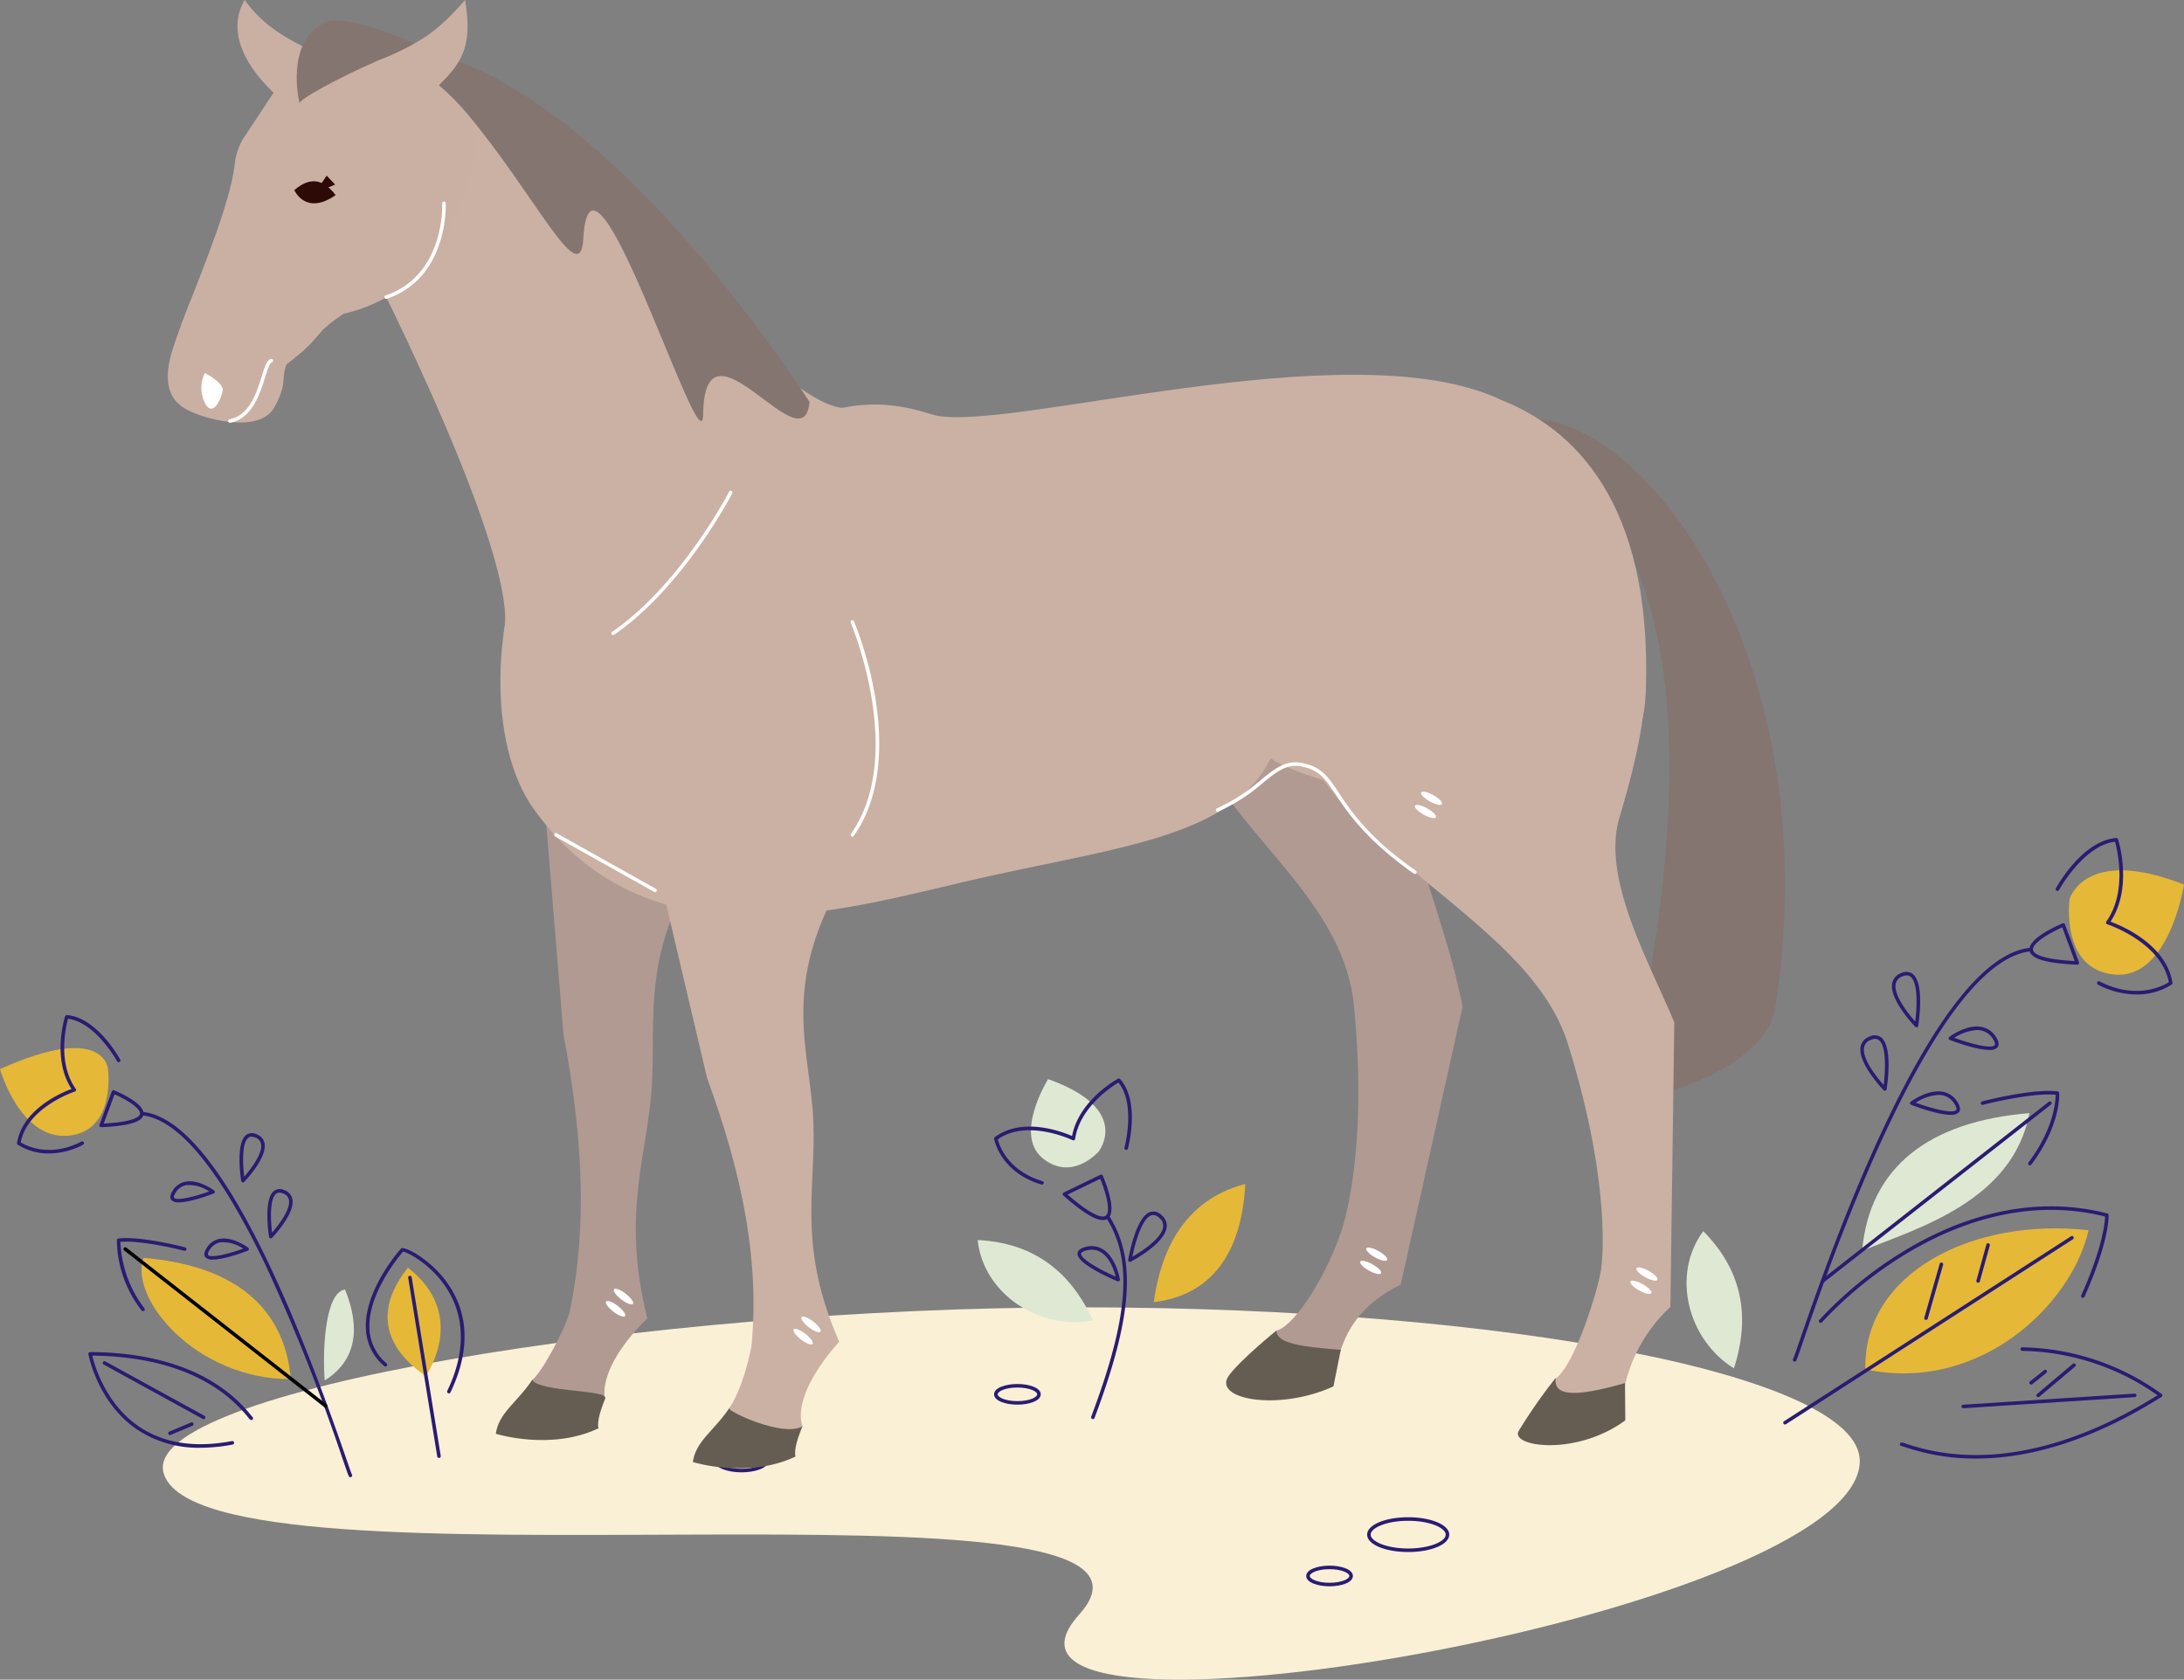 <svg id="グループ_35" data-name="グループ 35" xmlns="http://www.w3.org/2000/svg" xmlns:xlink="http://www.w3.org/1999/xlink" width="407.088" height="313.065" viewBox="0 0 407.088 313.065">
  <rect x="0" y="0" width="407.088" height="313.065" fill="#808080" stroke="none"/>
  <defs>
    <clipPath id="clip-path">
      <rect id="長方形_111" data-name="長方形 111" width="407.088" height="313.066" fill="none"/>
    </clipPath>
    <clipPath id="clip-path-2">
      <path id="パス_219" data-name="パス 219" d="M1017.8,61.727c-1.692,7.032-11.736,13.9-19.629,15.538-6.429,4.32-3.294,3.814-10.666,9.44-1.094,2.725.23,3.32-2.213,7.886s-10.442,2.828-14.081,1.548-6.883-3.2-5.534-10.033c1.242-6.291,11.26-27.145,12.188-37.042a11.373,11.373,0,0,1,2.016-5.121l9.04-13.662,23.7-2.2c18.185,13.282,5.184,33.645,5.184,33.645" transform="translate(-965.369 -28.082)" fill="none"/>
    </clipPath>
  </defs>
  <g id="グループ_30" data-name="グループ 30">
    <g id="グループ_29" data-name="グループ 29" clip-path="url(#clip-path)">
      <path id="パス_154" data-name="パス 154" d="M183.125,768.65c7.305,24.677,197.037-2.961,170.657,26.322s145.494,0,145.494-28.625c0-15.809-65.14-28.625-145.494-28.625S178.574,753.277,183.125,768.65" transform="translate(-152.621 -494.052)" fill="#faf0d6"/>
      <path id="パス_155" data-name="パス 155" d="M849.668,336.294c.691,2.765,5.011,35.583,5.011,35.583-18.949,22.116-15.694,35.954-16.357,50.453-.631,13.8-5.941,24.19-.906,44.463-3.836,3.7-8.655,9.855-7.927,14.958-3.515,1.567-14.085-3.1-13.516-3.519,1.718-1.223,6.171-9.5,7.01-12.821,3.273-15.864,2.415-32.455-1.191-51.564l-6.871-83.773Z" transform="translate(-716.759 -221.051)" fill="#b19a92"/>
      <path id="パス_156" data-name="パス 156" d="M456.649,319.051c-13.187,26.724.367,44.466,5.027,68.694l-11.533,51.795c-6.712,3.288-9.832,7.735-11.336,12.7-6.931.237-12.772-.116-11.833-4.147,2.824-.51,8.662-8.648,12-18.217,0,0,5.217-13.7,2.481-42.133-2.487-25.843-34.357-37.03-34.342-68.218,0-6.857,36.65-20.737,36.65-20.737Z" transform="translate(-189.058 -200.1)" fill="#b19a92"/>
      <path id="パス_157" data-name="パス 157" d="M485.23,750.821s-6.47,5.247-8.79,8.294c-3.434,4.511,9.1,6.845,19.424,2.115l1.362-6.808c-7.287-.593-11.98-1.159-12-3.6" transform="translate(-247.314 -502.825)" fill="#665d52"/>
      <path id="パス_158" data-name="パス 158" d="M990.949,735.593c4.063-6.744,4.142-14.419-3.358-20.239-5.963,7.47-4.93,14.509,3.358,20.239" transform="translate(-911.554 -479.073)" fill="#e6b838"/>
      <path id="パス_159" data-name="パス 159" d="M989.488,753.88a.33.33,0,0,0,.326-.383L984.4,720.209a.33.33,0,1,0-.652.106l5.411,33.287a.331.331,0,0,0,.326.277" transform="translate(-907.661 -482.139)" fill="#2a1c72"/>
      <path id="パス_160" data-name="パス 160" d="M985.816,731.384a.33.33,0,0,0,.3-.188c5.195-10.859,1.708-18.122-2.132-22.3-2.788-3.036-6.289-4.826-6.98-4.566a.339.339,0,0,0-.119.078c-.068.07-6.834,7.573-6.54,14.855a9.508,9.508,0,0,0,3.431,7.03.33.33,0,1,0,.433-.5,8.869,8.869,0,0,1-3.2-6.557c-.262-6.478,5.511-13.4,6.27-14.274.822.114,5.036,2.229,7.951,6.571,2.548,3.8,4.667,10.238.294,19.379a.33.33,0,0,0,.3.473" transform="translate(-902.149 -471.673)" fill="#2a1c72"/>
      <path id="パス_161" data-name="パス 161" d="M529.742,690.132c.991-6.985,4.06-18.64,17.062-22.023-.681,12.9-6.3,20.758-17.062,22.023" transform="translate(-314.689 -447.433)" fill="#e6b838"/>
      <path id="パス_162" data-name="パス 162" d="M596.868,724a.33.33,0,0,0,.309-.214c7.032-18.635,7.852-29.5,2.829-37.5a.33.33,0,1,0-.56.351c4.9,7.8,4.062,18.5-2.887,36.916a.331.331,0,0,0,.309.447" transform="translate(-393.163 -459.501)" fill="#2a1c72"/>
      <path id="パス_163" data-name="パス 163" d="M608.059,709.766a.33.33,0,0,0,.326-.385c-.027-.162-.689-3.976-3.07-5.534a4.059,4.059,0,0,0-3.337-.493c-.946.238-1.447.641-1.489,1.2-.144,1.906,6.174,4.656,7.443,5.188a.33.33,0,0,0,.128.026m-4.913-5.9a3.241,3.241,0,0,1,1.806.536c1.6,1.049,2.364,3.369,2.645,4.478-2.9-1.276-6.524-3.29-6.45-4.276.018-.231.379-.453.992-.607a4.13,4.13,0,0,1,1.007-.131" transform="translate(-399.641 -470.934)" fill="#2a1c72"/>
      <path id="パス_164" data-name="パス 164" d="M574.393,693.043a.328.328,0,0,0,.153-.038c.258-.134,6.331-3.332,6.7-6.423a2.522,2.522,0,0,0-.973-2.272,2.076,2.076,0,0,0-2.135-.56c-2.7.965-4.013,8.583-4.068,8.907a.331.331,0,0,0,.326.385m4.346-8.738a1.708,1.708,0,0,1,1.1.5,1.877,1.877,0,0,1,.751,1.7c-.264,2.22-4.206,4.694-5.742,5.578.488-2.433,1.757-7.083,3.512-7.711a1.124,1.124,0,0,1,.381-.067" transform="translate(-363.786 -457.836)" fill="#2a1c72"/>
      <path id="パス_165" data-name="パス 165" d="M621.272,622.469s6.4-7.9-9.4-13.525c0,0-6.471,10.352-.991,14.767s10.387-1.242,10.387-1.242" transform="translate(-416.512 -407.81)" fill="#dfe8d3"/>
      <path id="パス_166" data-name="パス 166" d="M612.734,671.31a1.533,1.533,0,0,0,.93-.279c1.874-1.367-.644-7.319-.937-7.993a.33.33,0,0,0-.447-.166l-6.843,3.314a.331.331,0,0,0-.074.546c3.514,3.086,5.9,4.578,7.371,4.578m-.478-7.692c.993,2.387,2.064,6.117,1.019,6.879-.523.38-2.137.357-7.1-3.934Z" transform="translate(-407.178 -443.904)" fill="#2a1c72"/>
      <path id="パス_167" data-name="パス 167" d="M602.671,628.383a.33.33,0,0,0,.095-.647c-6.562-1.968-8.07-6.769-8.32-7.794,5.474-3.878,13.856.117,13.941.158a.331.331,0,0,0,.471-.248c.883-5.912,6.82-9.746,8.07-10.493,3.273,4.027,1.146,12.053,1.124,12.135a.33.33,0,1,0,.637.173c.1-.354,2.318-8.731-1.442-12.951a.329.329,0,0,0-.4-.071c-.3.164-7.3,4.032-8.566,10.679-1.812-.792-9.233-3.644-14.4.213a.329.329,0,0,0-.128.318c.01.061,1.1,6.2,8.824,8.513a.328.328,0,0,0,.1.014" transform="translate(-408.454 -407.583)" fill="#2a1c72"/>
      <path id="パス_168" data-name="パス 168" d="M1072.743,695.557a.33.33,0,0,0,.284-.5c-.092-.164-.537-1.453-1.1-3.085-14.345-41.57-27.066-63.268-37.81-64.492a.33.33,0,0,0-.075.656c6.665.759,14.338,10.086,22.807,27.721a351.52,351.52,0,0,1,14.454,36.331c.771,2.234,1.043,3.016,1.157,3.207a.329.329,0,0,0,.284.161" transform="translate(-1007.431 -420.223)" fill="#2a1c72"/>
      <path id="パス_169" data-name="パス 169" d="M1093.637,702.806c2.09,0,5.634-1.314,6.5-1.647a.33.33,0,0,0,.078-.573c-.115-.086-2.859-2.1-5.319-1.638a3.589,3.589,0,0,0-2.431,1.728c-.463.74-.534,1.314-.211,1.705a1.775,1.775,0,0,0,1.384.425m5.657-2.038c-2.885,1.05-6.05,1.775-6.531,1.192-.115-.139-.017-.489.261-.934a2.953,2.953,0,0,1,1.993-1.43,6.739,6.739,0,0,1,4.277,1.172" transform="translate(-1053.963 -468.039)" fill="#2a1c72"/>
      <path id="パス_170" data-name="パス 170" d="M1112.841,670.525c2.09,0,5.634-1.314,6.5-1.647a.33.33,0,0,0,.079-.573c-.116-.086-2.858-2.1-5.319-1.638a3.589,3.589,0,0,0-2.431,1.728c-.463.74-.534,1.314-.211,1.705a1.775,1.775,0,0,0,1.384.425m5.657-2.038c-2.885,1.05-6.05,1.774-6.531,1.192-.115-.14-.018-.489.261-.935a2.953,2.953,0,0,1,1.993-1.43,6.742,6.742,0,0,1,4.277,1.172" transform="translate(-1079.51 -446.421)" fill="#2a1c72"/>
      <path id="パス_171" data-name="パス 171" d="M1067.984,680.18a.329.329,0,0,0,.238-.1c.177-.184,4.337-4.537,3.778-7.223a2.245,2.245,0,0,0-1.463-1.643,1.853,1.853,0,0,0-1.967.135c-1.955,1.538-1.025,7.84-.912,8.553a.33.33,0,0,0,.326.279m1.6-8.518a1.841,1.841,0,0,1,.7.161,1.6,1.6,0,0,1,1.07,1.168c.357,1.716-1.833,4.64-3.138,6.12-.267-2.169-.486-6.26.763-7.243a.954.954,0,0,1,.609-.205" transform="translate(-1017.505 -449.369)" fill="#2a1c72"/>
      <path id="パス_172" data-name="パス 172" d="M1083.705,648.613a.329.329,0,0,0,.238-.1c.177-.184,4.337-4.537,3.779-7.223a2.245,2.245,0,0,0-1.463-1.643,1.853,1.853,0,0,0-1.967.135c-1.955,1.538-1.025,7.84-.913,8.553a.33.33,0,0,0,.327.279m1.6-8.518a1.84,1.84,0,0,1,.7.161,1.6,1.6,0,0,1,1.07,1.167c.357,1.717-1.834,4.641-3.138,6.12-.267-2.169-.486-6.26.764-7.243a.952.952,0,0,1,.609-.205" transform="translate(-1038.418 -428.228)" fill="#2a1c72"/>
      <path id="パス_173" data-name="パス 173" d="M1191.356,595.357s-.525-8.825-20.126,0c0,0,3.721,13.19,12.711,12.408s7.415-12.408,7.415-12.408" transform="translate(-1171.23 -396.084)" fill="#e6b838"/>
      <path id="パス_174" data-name="パス 174" d="M1151.793,622.1h.014c5.131-.228,7.634-.975,7.878-2.349.352-1.987-4.483-4.113-5.456-4.519a.33.33,0,0,0-.437.19l-2.309,6.234a.33.33,0,0,0,.31.445m2.5-6.124c2.057.9,4.936,2.575,4.743,3.659-.077.437-.9,1.467-6.758,1.78Z" transform="translate(-1132.942 -412.004)" fill="#2a1c72"/>
      <path id="パス_175" data-name="パス 175" d="M1096.18,732.425c-17.783,0-30.116-15.037-27.493-22.605,16.448,1.348,26.276,8.817,27.493,22.605" transform="translate(-1041.962 -475.367)" fill="#e6b838"/>
      <path id="パス_176" data-name="パス 176" d="M1032.916,744.611c-.425-4.832-.083-16.414,3.787-16.938,3.033,7.454,1.945,13.374-3.787,16.938" transform="translate(-972.388 -487.323)" fill="#dfe8d3"/>
      <path id="パス_177" data-name="パス 177" d="M1085.349,733.758a.33.33,0,0,0,.2-.591l-37.366-29.249a.33.33,0,0,0-.407.52l37.366,29.249a.328.328,0,0,0,.2.07" transform="translate(-1024.63 -471.368)"/>
      <path id="パス_178" data-name="パス 178" d="M1132.1,712.278a.33.33,0,0,0,.264-.529,21.782,21.782,0,0,1-4.478-12.392c4.128-.355,11.824,1.642,11.9,1.662a.33.33,0,1,0,.167-.639c-.335-.088-8.267-2.144-12.436-1.651a.33.33,0,0,0-.291.311,21.732,21.732,0,0,0,4.606,13.1.33.33,0,0,0,.264.132" transform="translate(-1105.441 -467.889)" fill="#2a1c72"/>
      <path id="パス_179" data-name="パス 179" d="M1170.521,598.606a13.734,13.734,0,0,0,6.309-1.623.33.33,0,1,0-.3-.588c-6.031,3.091-10.423.7-11.313.139,1.256-6.538,10-9.439,10.09-9.468a.331.331,0,0,0,.168-.505c-3.434-4.843-1.819-11.661-1.436-13.058,5.115.634,9.1,7.842,9.144,7.916a.33.33,0,0,0,.58-.316c-.175-.32-4.344-7.847-9.939-8.285a.334.334,0,0,0-.34.229c-.1.327-2.459,7.908,1.207,13.537-1.846.681-9.116,3.742-10.162,10.052a.329.329,0,0,0,.127.318,10.551,10.551,0,0,0,5.866,1.652" transform="translate(-1161.356 -383.616)" fill="#2a1c72"/>
      <path id="パス_180" data-name="パス 180" d="M1110.635,780.8a32.092,32.092,0,0,0,5.978-.595.33.33,0,1,0-.123-.649c-6.968,1.322-12.829.39-17.421-2.77-6.206-4.271-8.209-11.413-8.617-13.155,13.051.136,23.078,4.1,29.013,11.467a2.259,2.259,0,0,0,.436.479.33.33,0,0,0,.365-.551c-.043-.041-.167-.194-.286-.342-6.126-7.607-16.478-11.659-29.936-11.716h0a.33.33,0,0,0-.325.388c.016.089,1.672,8.943,8.972,13.971a20.582,20.582,0,0,0,11.947,3.473" transform="translate(-1073.247 -510.958)" fill="#2a1c72"/>
      <path id="パス_181" data-name="パス 181" d="M1135.384,778.933a.33.33,0,0,0,.159-.62l-18.478-10.143a.33.33,0,1,0-.318.579l18.478,10.143a.329.329,0,0,0,.158.041" transform="translate(-1097.43 -514.417)" fill="#2a1c72"/>
      <path id="パス_182" data-name="パス 182" d="M1123.587,804.988a.326.326,0,0,0,.128-.026l4.063-1.707a.33.33,0,1,0-.256-.609l-4.064,1.707a.33.33,0,0,0,.128.635" transform="translate(-1091.903 -537.515)" fill="#2a1c72"/>
      <path id="パス_183" data-name="パス 183" d="M258.2,720.312c2.321-7.2,3.047-16.752-5.719-25.579-5.991,8.1-2.937,20.2,5.719,25.579" transform="translate(64.998 -465.263)" fill="#dfe8d3"/>
      <path id="パス_184" data-name="パス 184" d="M637.192,714.746c-3.154-6.872-9.078-14.405-21.5-14.984,1.06,10.019,11.487,16.87,21.5,14.984" transform="translate(-433.465 -468.631)" fill="#dfe8d3"/>
      <path id="パス_185" data-name="パス 185" d="M68.126,528.7a.33.33,0,0,0,.309-.445l-2.618-7.07a.331.331,0,0,0-.437-.19c-.673.281-6.563,2.81-6.161,5.077.272,1.536,3.1,2.371,8.892,2.628h.015m-2.808-6.96,2.324,6.276c-6.491-.339-7.661-1.429-7.773-2.059-.224-1.261,3.1-3.191,5.449-4.217" transform="translate(319.079 -348.89)" fill="#2a1c72"/>
      <path id="パス_186" data-name="パス 186" d="M95.478,693.512c-3.022,13.56-20.079,30.469-41.607,25.931-.416-17.8,19.788-28.366,41.607-25.931" transform="translate(293.819 -464.213)" fill="#e6b838"/>
      <path id="パス_187" data-name="パス 187" d="M42.865,702.454a.329.329,0,0,0,.249-.113,73.437,73.437,0,0,1,15.531-12.66c8.692-5.3,22.188-10.809,37.234-7.051-.034,1.071-.427,5.736-4.427,14.665a.33.33,0,1,0,.6.27c4.662-10.406,4.5-15.017,4.486-15.208a.331.331,0,0,0-.248-.3c-15.376-3.941-29.156,1.671-38.008,7.073a74.11,74.11,0,0,0-15.669,12.78.33.33,0,0,0,.249.547" transform="translate(296.495 -455.886)" fill="#2a1c72"/>
      <path id="パス_188" data-name="パス 188" d="M62.555,732.605a.324.324,0,0,0,.178-.053l53.49-34.471a.33.33,0,1,0-.358-.555L62.376,732a.33.33,0,0,0,.179.608" transform="translate(270.161 -467.098)" fill="#2a1c72"/>
      <path id="パス_189" data-name="パス 189" d="M109.9,708.921a.331.331,0,0,0,.318-.242l1.86-6.7a.33.33,0,0,0-.636-.177l-1.86,6.7a.33.33,0,0,0,.23.407.327.327,0,0,0,.089.012" transform="translate(258.814 -469.836)" fill="#2a1c72"/>
      <path id="パス_190" data-name="パス 190" d="M136.236,723.149a.331.331,0,0,0,.317-.24l2.867-10.032a.33.33,0,1,0-.635-.181l-2.867,10.032a.331.331,0,0,0,.318.421" transform="translate(222.766 -477.133)" fill="#2a1c72"/>
      <path id="パス_191" data-name="パス 191" d="M86.3,612.008a.327.327,0,0,0,.282-.16c.128-.215.472-1.206,1.308-3.627,2.594-7.516,8.667-25.118,16.395-41.209,9.612-20.016,18.327-30.6,25.9-31.466a.33.33,0,0,0-.075-.657c-7.816.89-16.706,11.6-26.423,31.837-7.744,16.126-13.826,33.753-16.424,41.28-.641,1.858-1.148,3.326-1.251,3.5a.331.331,0,0,0,.286.5" transform="translate(248.212 -358.214)" fill="#2a1c72"/>
      <path id="パス_192" data-name="パス 192" d="M26.384,781.02c10.761,0,22.495-3.871,34.589-11.494a.33.33,0,0,0,.031-.536,45.593,45.593,0,0,0-25.993-8.7h0a.33.33,0,0,0,0,.661,45.1,45.1,0,0,1,25.208,8.272c-16.925,10.558-33.1,13.69-46.8,9.056a3.283,3.283,0,0,0-.892-.249.33.33,0,0,0,0,.661c.081.01.373.11.682.214a40.922,40.922,0,0,0,13.175,2.118" transform="translate(341.931 -509.165)" fill="#2a1c72"/>
      <path id="パス_193" data-name="パス 193" d="M27.144,789.139h.021l31.947-2.069a.33.33,0,1,0-.043-.659l-31.947,2.069a.33.33,0,0,0,.021.66" transform="translate(338.81 -526.66)" fill="#2a1c72"/>
      <path id="パス_194" data-name="パス 194" d="M77.662,775.708a.33.33,0,0,0,.207-.073l2.62-2.1a.33.33,0,0,0-.414-.515l-2.62,2.1a.33.33,0,0,0,.207.588" transform="translate(300.934 -517.641)" fill="#2a1c72"/>
      <path id="パス_195" data-name="パス 195" d="M61.379,775.648a.329.329,0,0,0,.213-.078l6.688-5.634a.33.33,0,1,0-.425-.505l-6.688,5.634a.33.33,0,0,0,.213.583" transform="translate(318.526 -515.237)" fill="#2a1c72"/>
      <path id="パス_196" data-name="パス 196" d="M133.964,620.234a1.971,1.971,0,0,0,1.536-.471c.353-.428.271-1.062-.242-1.883a4.029,4.029,0,0,0-2.728-1.94c-2.774-.521-5.867,1.753-6,1.85a.331.331,0,0,0,.079.573c.979.378,5,1.87,7.354,1.87m-2.29-3.71a3.963,3.963,0,0,1,.735.066,3.392,3.392,0,0,1,2.288,1.641c.332.53.439.935.293,1.112-.623.754-4.592-.292-7.541-1.37a8.8,8.8,0,0,1,4.225-1.449" transform="translate(229.624 -412.444)" fill="#2a1c72"/>
      <path id="パス_197" data-name="パス 197" d="M112.183,583.623a1.971,1.971,0,0,0,1.536-.471c.353-.428.272-1.062-.242-1.883a4.027,4.027,0,0,0-2.728-1.94c-2.774-.522-5.868,1.753-6,1.85a.33.33,0,0,0,.079.573c.979.378,5,1.87,7.354,1.87m-2.29-3.71a3.965,3.965,0,0,1,.735.066,3.392,3.392,0,0,1,2.288,1.641c.332.53.439.935.293,1.112-.622.754-4.592-.292-7.541-1.37a8.8,8.8,0,0,1,4.225-1.449" transform="translate(258.599 -387.925)" fill="#2a1c72"/>
      <path id="パス_198" data-name="パス 198" d="M171.287,594.57a.33.33,0,0,0,.326-.279c.127-.807,1.179-7.93-1.018-9.659a2.061,2.061,0,0,0-2.187-.147,2.5,2.5,0,0,0-1.633,1.832c-.629,3.023,4.073,7.944,4.274,8.152a.33.33,0,0,0,.238.1m-1.818-9.662a1.123,1.123,0,0,1,.717.243c1.451,1.142,1.18,5.9.871,8.347-1.168-1.32-4.086-4.882-3.636-7.048a1.859,1.859,0,0,1,1.24-1.356,2.138,2.138,0,0,1,.808-.186" transform="translate(180.046 -391.271)" fill="#2a1c72"/>
      <path id="パス_199" data-name="パス 199" d="M153.456,558.768a.33.33,0,0,0,.326-.279c.127-.807,1.179-7.93-1.018-9.659a2.059,2.059,0,0,0-2.187-.147,2.5,2.5,0,0,0-1.633,1.832c-.629,3.023,4.073,7.944,4.273,8.152a.33.33,0,0,0,.238.1m-1.817-9.662a1.124,1.124,0,0,1,.717.242c1.451,1.142,1.18,5.9.871,8.348-1.168-1.32-4.086-4.882-3.635-7.048a1.858,1.858,0,0,1,1.239-1.356,2.133,2.133,0,0,1,.808-.186" transform="translate(203.766 -367.294)" fill="#2a1c72"/>
      <path id="パス_200" data-name="パス 200" d="M.12,496.475s2.827-9.978,21.33-2.7c0,0-2.724,17.662-12.92,16.774S.12,496.475.12,496.475" transform="translate(385.638 -328.901)" fill="#e6b838"/>
      <path id="パス_201" data-name="パス 201" d="M87.236,653.777c10.476-4.19,28.109-9.323,31.182-25.638-18.654,1.529-29.8,10-31.182,25.638" transform="translate(259.857 -420.665)" fill="#dfe8d3"/>
      <path id="パス_202" data-name="パス 202" d="M74.989,655.336a.329.329,0,0,0,.2-.07l42.379-33.173a.33.33,0,0,0-.407-.521L74.785,654.745a.33.33,0,0,0,.2.591" transform="translate(264.731 -416.22)" fill="#2a1c72"/>
      <path id="パス_203" data-name="パス 203" d="M79.571,629.481a.33.33,0,0,0,.264-.132C85.361,622,85.05,616.243,85.034,616a.33.33,0,0,0-.291-.306c-4.723-.559-13.708,1.771-14.088,1.87a.33.33,0,1,0,.167.639c.09-.023,8.877-2.3,13.556-1.883-.014,1.227-.373,6.385-5.071,12.63a.33.33,0,0,0,.264.529" transform="translate(298.791 -412.274)" fill="#2a1c72"/>
      <path id="パス_204" data-name="パス 204" d="M21.5,502.05a11.916,11.916,0,0,0,6.626-1.866.33.33,0,0,0,.128-.318c-1.192-7.2-9.551-10.656-11.55-11.385,4.189-6.371,1.512-14.991,1.394-15.362a.331.331,0,0,0-.34-.229c-6.323.495-11.04,9.012-11.237,9.374a.33.33,0,1,0,.58.316c.046-.084,4.6-8.313,10.442-9.005.416,1.506,2.308,9.339-1.624,14.885a.331.331,0,0,0,.168.505c.1.033,10.07,3.339,11.479,10.8-.957.611-5.981,3.407-12.9-.14a.33.33,0,0,0-.3.588A15.531,15.531,0,0,0,21.5,502.05" transform="translate(376.691 -316.694)" fill="#2a1c72"/>
      <path id="パス_205" data-name="パス 205" d="M422.282,862.664c4.294,0,7.658-1.424,7.658-3.243s-3.364-3.243-7.658-3.243-7.658,1.424-7.658,3.243,3.364,3.243,7.658,3.243m0-5.824c4.123,0,7,1.361,7,2.582s-2.874,2.582-7,2.582-7-1.36-7-2.582,2.874-2.582,7-2.582" transform="translate(-159.801 -573.384)" fill="#2a1c72"/>
      <path id="パス_206" data-name="パス 206" d="M803.806,821.923c2.441,0,5.034-.771,5.034-2.2s-2.594-2.2-5.034-2.2-5.034.771-5.034,2.2,2.594,2.2,5.034,2.2m0-3.739c2.5,0,4.374.813,4.374,1.539s-1.87,1.539-4.374,1.539-4.373-.813-4.373-1.539,1.87-1.539,4.373-1.539" transform="translate(-665.585 -547.496)" fill="#2a1c72"/>
      <path id="パス_207" data-name="パス 207" d="M473.362,887.339c2.108,0,4.349-.675,4.349-1.927s-2.24-1.927-4.349-1.927-4.349.675-4.349,1.927,2.24,1.927,4.349,1.927m0-3.194c2.285,0,3.688.738,3.688,1.267s-1.4,1.267-3.688,1.267-3.688-.738-3.688-1.267,1.4-1.267,3.688-1.267" transform="translate(-225.537 -591.67)" fill="#2a1c72"/>
      <path id="パス_208" data-name="パス 208" d="M649.515,784.835c2.108,0,4.349-.676,4.349-1.927s-2.24-1.927-4.349-1.927-4.349.675-4.349,1.927,2.24,1.927,4.349,1.927m0-3.194c2.285,0,3.688.738,3.688,1.267s-1.4,1.267-3.688,1.267-3.688-.738-3.688-1.267,1.4-1.267,3.688-1.267" transform="translate(-459.873 -523.023)" fill="#2a1c72"/>
      <path id="パス_209" data-name="パス 209" d="M235.074,245.383c38.819,24.305,12.21,118.646,12.21,118.646s26.608-4.811,28.682-18.248c10.535-68.239-28.337-116.274-50.8-108.878Z" transform="translate(54.975 -158.151)" fill="#847571"/>
      <path id="パス_210" data-name="パス 210" d="M489.9,216.108c-28.219-13.322-93.785,6.737-106.061,2.741-17.98-5.852-21.682,5.119-29.5-4.588-6.677-8.29-32.464,3.566-44.674,26.957-7.8,14.946-8.673,39.02,0,51.145,22.247,31.1,59.791,18.085,84.959,12.556s45.423-7.692,52.471-22c4.045,4.147,68.538,23.732,69.886-12.207s-13.882-49.414-27.082-54.6" transform="translate(-210.215 -141.626)" fill="#cab1a3"/>
      <path id="パス_211" data-name="パス 211" d="M786.48,794.576c-2.9,4.322-6.224,6.091-6.8,10.056,0,0,10.254,3.224,19.14-1.02-.354-1.473.65-4.006,1.276-5.619.17-1.633-12.03-1.056-13.62-3.417" transform="translate(-650.542 -532.128)" fill="#665d52"/>
      <path id="パス_212" data-name="パス 212" d="M897.659,778.631c-2.9,4.322-6.224,6.091-6.8,10.056,0,0,10.254,3.224,19.14-1.02-.354-1.473.65-4.006,1.276-5.619.17-1.633-12.03-1.056-13.621-3.417" transform="translate(-798.444 -521.45)" fill="#665d52"/>
      <path id="パス_213" data-name="パス 213" d="M778.747,365.3c1.146,2.585,10.4,33.871,10.4,33.871-18.256,24.467-12.748,37.437-11.541,51.657,1.148,13.532-3.4,24.473,4.965,43.434-3.8,4.191-8.372,10.936-6.87,15.791-3.727,2.07-14.2-2.925-13.621-3.417,1.707-2.454,3.211-6.9,4.134-11.487,1.534-15.953-1.659-31.974-8.27-50.023l-18.964-80.506Z" transform="translate(-626.144 -244.184)" fill="#cab1a3"/>
      <path id="パス_214" data-name="パス 214" d="M354.4,326.976c1.546,15.725,2.319,22-3.833,42.644-3.349,11.237,5.442,26.632,10.235,38.118l-.731,53.058a28.62,28.62,0,0,0-8.508,14.747c-5.57,2.745-14.83,4.735-13.056-1.295,3.752-2.25,8.363-17.571,8.662-20.634,0,0,2.314-14.478-6.162-41.754-7.7-24.793-47-35.669-53.34-66.2-1.4-6.714,37.463-21.353,37.463-21.353Z" transform="translate(-48.72 -217.187)" fill="#cab1a3"/>
      <path id="パス_215" data-name="パス 215" d="M322.34,777.546a98.579,98.579,0,0,0-6.914,9.912c-1.555,2.937,10.744,4.734,19.886-2l-.055-6.943c-9.419,2.679-13.359,2.456-12.917-.966" transform="translate(-32.364 -520.723)" fill="#665d52"/>
      <path id="パス_216" data-name="パス 216" d="M753.595,26.361c28.837,5.128,72.886,70.691,87.282,67.248,0,0-62.122,44.159-64.993,42.085,3.312-13.378-24.431-67.748-24.431-67.748Z" transform="translate(-681.992 -17.654)" fill="#cab1a3"/>
      <path id="パス_217" data-name="パス 217" d="M1012.621,28.083l-23.7,2.2-9.04,13.662a11.372,11.372,0,0,0-2.016,5.121c-.928,9.9-10.946,30.752-12.188,37.042-1.348,6.83,1.9,8.753,5.534,10.033s11.638,3.018,14.081-1.548,1.118-5.161,2.213-7.886c7.372-5.627,4.237-5.12,10.666-9.441,7.894-1.639,17.937-8.506,19.629-15.538,0,0,13-20.363-5.184-33.645" transform="translate(-934.079 -18.807)" fill="#cab0a3"/>
    </g>
  </g>
  <g id="グループ_32" data-name="グループ 32" transform="translate(31.29 9.275)">
    <g id="グループ_31" data-name="グループ 31" clip-path="url(#clip-path-2)">
      <path id="パス_218" data-name="パス 218" d="M1078.036,70.626s8.077.176,7.257,2.54c-.979,2.822-3.009-.178-8.1,6.169-2.438,3.039-7.475,14.235-8.917,21.246-1.57,7.631.914,8.686-3.83,7.948-5.153-.8-2.765-2.765-2.765-2.765-.82.083,1.174,6.312,12.683-26.815,1.121-3.227.065-8.548,3.675-8.324" transform="translate(-1060.042 -56.569)" fill="#cab0a3"/>
    </g>
  </g>
  <g id="グループ_34" data-name="グループ 34">
    <g id="グループ_33" data-name="グループ 33" clip-path="url(#clip-path)">
      <path id="パス_220" data-name="パス 220" d="M1065.056,10.607C1056.013,6.82,1052.6,3.656,1049.91,0c-3.4,5.875,0,12.676,6.789,18.551Z" transform="translate(-1004.311)" fill="#caafa3"/>
      <path id="パス_221" data-name="パス 221" d="M1050.774,104.871c-2.108-2.771-4.568-3.648-7.7-.927,0,0,2.084,4.844,7.7.927" transform="translate(-988.214 -68.506)" fill="#2d0a05"/>
      <path id="パス_222" data-name="パス 222" d="M1107.457,210.5s3.536,1.795,3.318,3.263-1.849,5.221-3.318,2.284a6.257,6.257,0,0,1,0-5.547" transform="translate(-1069.273 -140.973)" fill="#fff"/>
      <path id="パス_223" data-name="パス 223" d="M1045.588,99.122l-2.21,3.263,3.781-1.606Z" transform="translate(-984.696 -66.382)" fill="#2d0a05"/>
      <path id="パス_224" data-name="パス 224" d="M781.559,30.915c-.737-2.869,10.968-7.117,23.582,7.826s21.172,33.347,21.731,23.448c1.375-24.345,22.232,43.862,22.347,32.691.208-20.148,18.784,10.1,19.817-2.317,0,0-42.509-67-79.831-66.192-11.324.245-11.261,4.163-12.737,4.607-3.389,1.019,5.091-.063,5.091-.063" transform="translate(-718.151 -17.655)" fill="#847571"/>
      <path id="パス_225" data-name="パス 225" d="M984.307,27.1c-.6-.615,7.9-5.129,14.072-7.8,5.245-2.265,8.959-2.4,12.226-1.218,0,0-16.881-8.333-21.583-6.094-7.638,3.638-4.715,15.108-4.715,15.108" transform="translate(-928.451 -7.775)" fill="#847571"/>
      <path id="パス_226" data-name="パス 226" d="M979.834,16.554c4.827-4.716,7.051-7.521,5.541-16.554-4.951,5.7-8.269,8.1-16.76,11.529Z" transform="translate(-898.688)" fill="#caafa3"/>
      <path id="パス_227" data-name="パス 227" d="M1078.767,214.435a.338.338,0,0,0,.063-.006c4.078-.788,5.529-5.405,6.49-8.461.411-1.31.837-2.664,1.239-2.795a.33.33,0,1,0-.2-.628c-.726.236-1.1,1.425-1.665,3.225-.968,3.08-2.294,7.3-5.984,8.01a.33.33,0,0,0,.062.655" transform="translate(-1035.906 -135.634)" fill="#fff"/>
      <path id="パス_228" data-name="パス 228" d="M981.262,131.875a.337.337,0,0,0,.107-.018c11.607-3.973,10.99-17.681,10.982-17.819a.33.33,0,1,0-.659.036c.007.133.593,13.348-10.537,17.157a.33.33,0,0,0,.107.643" transform="translate(-909.271 -76.162)" fill="#fff"/>
      <path id="パス_229" data-name="パス 229" d="M880.659,481.1a.33.33,0,0,0,.161-.619l-18.463-10.342a.33.33,0,0,0-.323.577L880.5,481.053a.329.329,0,0,0,.161.042" transform="translate(-758.576 -314.821)" fill="#fff"/>
      <path id="パス_230" data-name="パス 230" d="M470.147,450.977a.33.33,0,0,0,.191-.6c-8.851-6.249-12.032-11.029-14.355-14.519-1.93-2.9-3.206-4.817-6.642-5.522-3.183-.718-5.165.9-7.907,3.134a33.59,33.59,0,0,1-8.187,5.275.33.33,0,1,0,.264.605,34.159,34.159,0,0,0,8.341-5.368c2.6-2.119,4.475-3.65,7.35-3,3.176.652,4.327,2.379,6.231,5.242,2.219,3.335,5.572,8.374,14.524,14.693a.331.331,0,0,0,.19.06" transform="translate(-206.424 -288.08)" fill="#fff"/>
      <path id="パス_231" data-name="パス 231" d="M736.639,390.36a.329.329,0,0,0,.27-.14c5.508-7.814,5.219-18.275,4.007-25.675a69.411,69.411,0,0,0-3.973-14.3.33.33,0,1,0-.608.259c.1.245,10.343,24.706.034,39.331a.33.33,0,0,0,.27.521" transform="translate(-577.755 -234.428)" fill="#fff"/>
      <path id="パス_232" data-name="パス 232" d="M819.47,303.842a.329.329,0,0,0,.186-.058c12.927-8.863,21.935-26.183,22.025-26.357a.33.33,0,0,0-.588-.3c-.089.172-9.024,17.347-21.811,26.114a.33.33,0,0,0,.187.6" transform="translate(-705.19 -185.471)" fill="#fff"/>
      <path id="パス_233" data-name="パス 233" d="M299.405,715.86c1.074.6,1.8,1.348,1.616,1.673s-1.2.1-2.272-.5-1.8-1.348-1.616-1.673,1.2-.1,2.272.5" transform="translate(7.906 -478.979)" fill="#fff"/>
      <path id="パス_234" data-name="パス 234" d="M302.816,723.334c1.074.6,1.8,1.348,1.616,1.673s-1.2.1-2.272-.5-1.8-1.348-1.616-1.673,1.2-.1,2.272.5" transform="translate(3.369 -483.984)" fill="#fff"/>
      <path id="パス_235" data-name="パス 235" d="M421,447.374c1.074.6,1.8,1.348,1.616,1.673s-1.2.1-2.272-.5-1.8-1.348-1.616-1.673,1.2-.1,2.272.5" transform="translate(-153.846 -299.174)" fill="#fff"/>
      <path id="パス_236" data-name="パス 236" d="M424.407,454.848c1.074.6,1.8,1.348,1.616,1.673s-1.2.1-2.272-.5-1.8-1.348-1.616-1.673,1.2-.1,2.272.5" transform="translate(-158.384 -304.179)" fill="#fff"/>
      <path id="パス_237" data-name="パス 237" d="M451.9,704.648c1.074.6,1.8,1.348,1.616,1.673s-1.2.1-2.272-.5-1.8-1.348-1.616-1.673,1.2-.1,2.272.5" transform="translate(-194.952 -471.47)" fill="#fff"/>
      <path id="パス_238" data-name="パス 238" d="M455.306,712.123c1.074.6,1.8,1.348,1.616,1.673s-1.2.1-2.272-.5-1.8-1.348-1.616-1.673,1.2-.1,2.272.5" transform="translate(-199.489 -476.476)" fill="#fff"/>
      <path id="パス_239" data-name="パス 239" d="M771.526,743.881c.975.749,1.582,1.595,1.356,1.89s-1.2-.073-2.176-.822-1.582-1.6-1.356-1.89,1.2.073,2.176.822" transform="translate(-619.941 -497.559)" fill="#fff"/>
      <path id="パス_240" data-name="パス 240" d="M775.986,750.781c.975.749,1.582,1.595,1.356,1.89s-1.2-.073-2.176-.822-1.582-1.6-1.356-1.89,1.2.073,2.176.822" transform="translate(-625.874 -502.18)" fill="#fff"/>
      <path id="パス_241" data-name="パス 241" d="M877.382,728.154c.975.749,1.582,1.595,1.356,1.89s-1.2-.073-2.176-.822-1.582-1.6-1.356-1.89,1.2.073,2.176.822" transform="translate(-760.761 -487.027)" fill="#fff"/>
      <path id="パス_242" data-name="パス 242" d="M881.842,735.054c.975.749,1.583,1.595,1.356,1.89s-1.2-.073-2.176-.822-1.582-1.6-1.356-1.89,1.2.073,2.176.822" transform="translate(-766.694 -491.648)" fill="#fff"/>
    </g>
  </g>
</svg>
